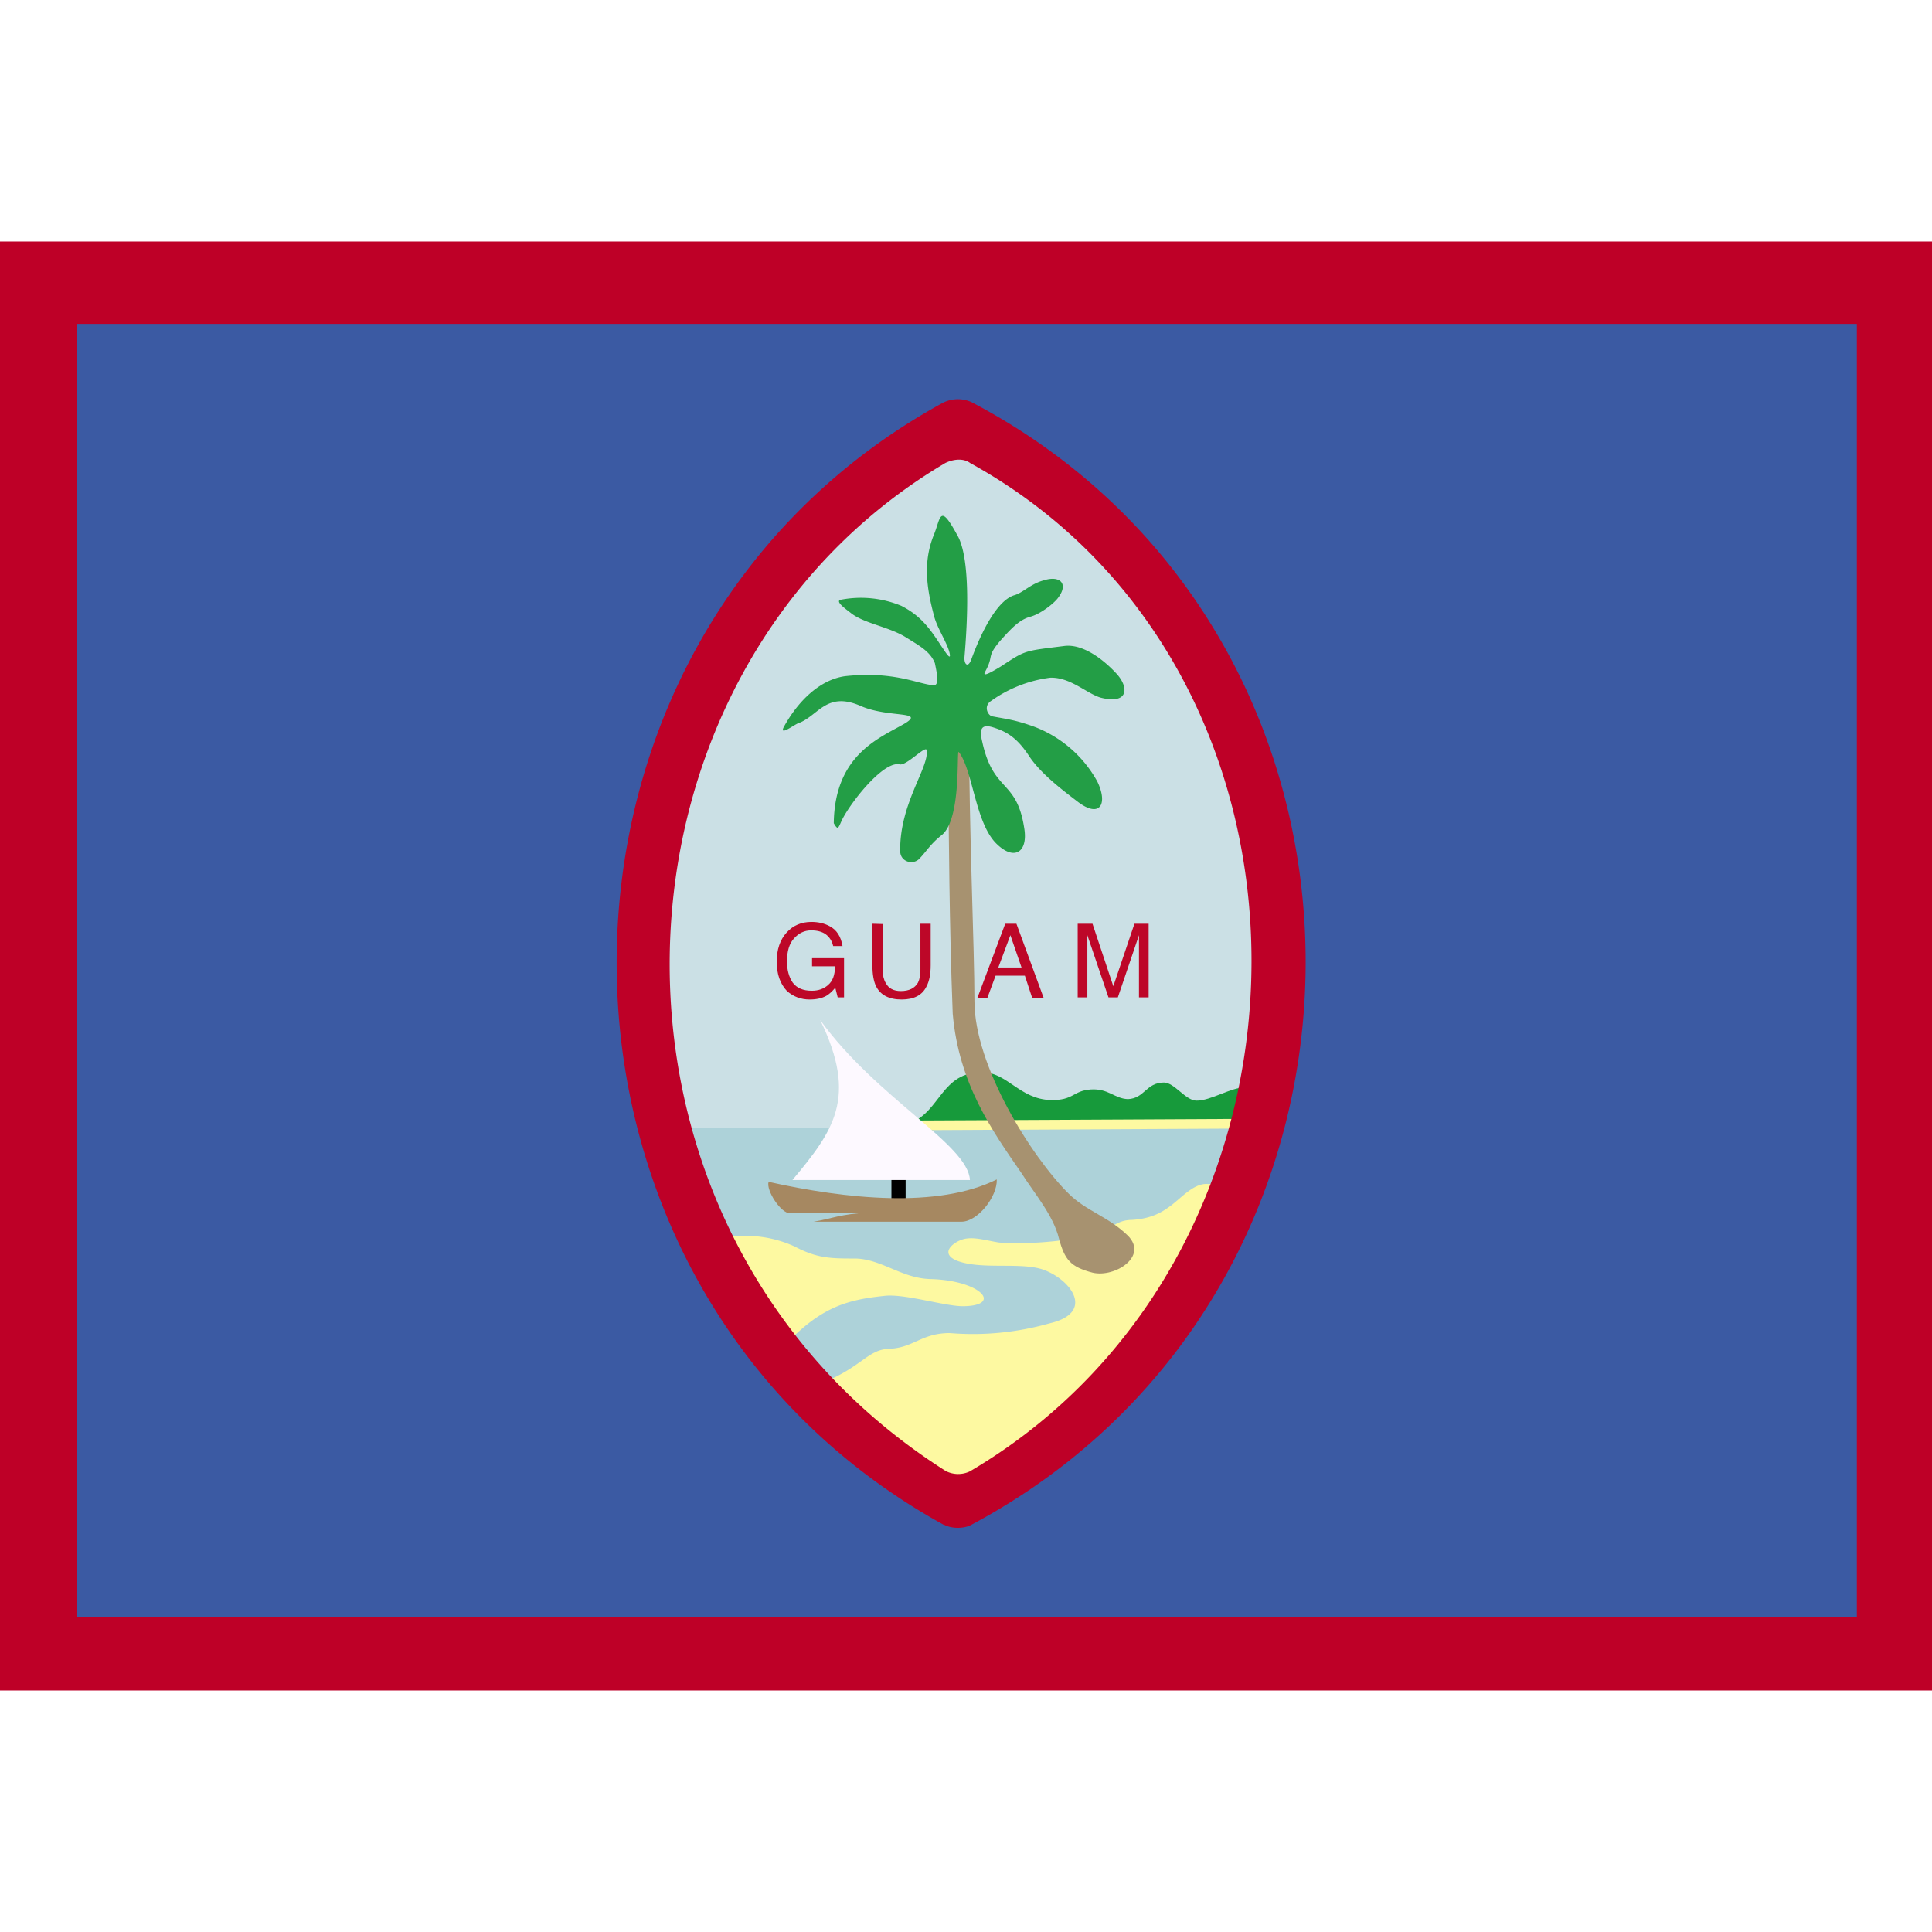 <ns0:svg xmlns:ns0="http://www.w3.org/2000/svg" id="flag-icons-gu" viewBox="0 0 640 480" width="24" height="24">
  <ns0:path fill="#be0027" fill-rule="evenodd" d="M0 0h640v480H0z" />
  <ns0:path fill="#3b5aa3" fill-rule="evenodd" d="M25.6 27.3h589.5v428.4H25.6z" />
  <ns0:path fill="#cbe0e5" fill-rule="evenodd" d="M314.4 413.2a10 10 0 0 0 8.4.1c137.8-73.3 137.8-274.3.1-346.6a10 10 0 0 0-8.7.2c-134.3 73.4-134.7 272.1.1 346.3z" />
  <ns0:path fill="#add2d9" fill-rule="evenodd" d="M314.4 416.9c2 1.7 6.4 1.5 8.4 0 101.5-76 102-123.3 97.6-123.3h-201c-3 0 1.8 48.2 95 123.3" />
  <ns0:path fill="#fdf9a1" fill-rule="evenodd" d="M235.3 331.2a39 39 0 0 1 27.9 1.7c7.6 4 12 4 20.2 4 8.6.2 15.3 6.5 24.6 6.8 17.1.4 24.3 8.9 11 9-6.2 0-19.7-4.3-26.2-3.4-13.6 1.4-22.2 4.4-35 18.7l14.8 10c12.8-5.1 14.9-11 22-11.2 8-.3 10.7-5.2 20-5.2a93 93 0 0 0 33-3.2c14.8-3.4 7.8-13.8-1.2-17.5-7.3-3.1-20.8-.1-29.2-3.2-6.4-2.5-1.2-6.5 2.3-7.3 3.4-.7 7.1.5 11.4 1.2 7.7.6 17.4-.1 24.1-1.2 14-2.1 13.4-6.2 20-6.3 5-.3 8.7-1.7 12-4.1 4-2.7 8.1-8 12.9-7.8l12.7.5-18 40.4-50.7 51.7-26.3 10-57.8-37.7-29.1-44.7z" />
  <ns0:path fill="#179a3b" fill-rule="evenodd" d="m301.8 292 116-.6 2-10.3s-4.1-.6-7.5-.8c-4.1-.3-11.3 4.4-16 4.3-3.5 0-7.3-6-10.7-6-6 0-6.4 5.3-12 5.5-4.5-.2-6.4-3.6-12.3-3.2s-5.6 3.7-13.3 3.5c-10.2-.3-14.3-9.1-22.5-9.2-13.6-.2-14 13-23.8 16.7z" />
  <ns0:path fill="#fdf9a1" fill-rule="evenodd" d="m301.8 294.4 119.4-.6v-3.2l-122.2.6z" />
  <ns0:path fill="#a79270" fill-rule="evenodd" d="M350.8 330.3c1.9 7 3.8 9.4 11.2 11.3 7.3 1.7 18.5-5.4 11.6-12.3-6.6-6.4-13.6-8-19.5-13.8-12.5-12.3-31.3-42.5-31.3-63.8 0-18.3-1.8-55.8-1.8-91.3 0-2.3-7 6.4-7 8.8.4 31.3.4 55 1.6 86.6 2 23.1 13 38.7 22.7 52.7 4.3 6.8 10.6 14 12.5 21.8" />
  <ns0:path fill="#239e46" fill-rule="evenodd" d="M259.6 160.9c-1.5 3 3.6-.9 4.8-1.3 6.7-2.4 9.3-10.8 20.8-5.7 9 3.9 21.1 1.6 14.8 5.6-7.8 4.7-23.5 9.9-23.8 33.2 1.3 2.2 1.4 1.9 2.5-.6 2.4-5.4 13.7-20.1 19.3-18.9 2.3.6 8.9-6.7 9-4.6.7 5.8-9 17.6-8.8 33.3 0 3.7 4.5 4.9 6.6 2.3 2.2-2.3 3.4-4.6 7.2-7.6 6.6-5.4 4.8-28.6 5.6-27.5 4.7 6 5.4 23.3 12.4 30.3 5.9 5.9 10.6 3 9.3-5-2.5-16.4-10.2-11.7-13.9-28.6-.8-3.3-1-6.2 3.4-4.9 5.3 1.6 8.5 4 12.4 10 4 5.8 11.4 11.3 15.7 14.6 7.5 5.8 10.2.8 6.6-6.6a40 40 0 0 0-21-18.2c-6.2-2.2-8.4-2.4-13.8-3.4-1.5-.3-3-3.4-.4-5.1a43 43 0 0 1 19.6-7.7c6.7-.2 12 5.2 16.7 6.6 9.4 2.4 9.4-3.5 5.2-8-3.4-3.7-10.6-10-17.3-9.1-13.5 1.7-12.6 1.3-21 6.8-3 1.8-6.4 3.8-5.1 1.6 3-5.5.2-4.5 4.9-10.1 3.6-4 6.3-7 10-8 3.4-.9 8-4.5 9.3-6.4 3.4-4.6.5-7.3-4.7-5.7-4.6 1.2-7 4.2-10 5-7.4 2.4-13.3 19-14.2 21.4-1.1 2.8-2.4 1.4-2.2-1 1-11.7 2-31.5-2-39.6-6.4-12-5.8-6.4-8.2-.7-3.6 9-2.3 17.5 0 26.3 1 4.4 4.6 9.4 5.3 12.9.5 2.7-1.6-.8-2.8-2.5-3.9-6-6.8-10-13.2-13.3a35 35 0 0 0-20.2-2c-1.8.6 2 3.2 3.5 4.4 4.3 3.4 12.4 4.5 18 7.9 4.6 2.9 8.2 4.7 9.8 8.7.6 3 1.6 7.4-.4 7.3-5.1-.3-13-4.8-29.4-3-8.4 1.2-15.6 8.3-20.3 16.9" />
  <ns0:path fill-rule="evenodd" d="M295.3 310.6h4.7v7.9h-4.7z" />
  <ns0:path fill="#fdf9ff" fill-rule="evenodd" d="M271.7 257.9c18.8 26 49 41.2 49.6 53h-58.8c13.5-16.2 21.8-27.2 9.2-53" />
  <ns0:path fill="#a68861" fill-rule="evenodd" d="M254.6 311.5c25.6 5.7 56.1 8.9 75.6-.8.2 5.7-6.3 14-11.7 14h-49c5.7-.9 9-2.6 18.2-3l-26 .2c-3 .1-8-7.6-7.1-10.4" />
  <ns0:path fill="#be0027" fill-rule="evenodd" d="M312.6 425c2.6 1.5 6.7 1.4 9 .2 147.8-78.7 147.9-294.4.2-372a11 11 0 0 0-9.4.2c-144 78.8-144.4 292 .2 371.7zm.7-17.7a9 9 0 0 0 8 .1c123.6-72.8 125.1-265.1.1-334-2.4-1.8-5.9-1.2-8.3 0-118.4 70.1-125 254.5.2 333.9" />
  <ns0:path fill="#bd0728" d="M268.8 225.4q3.4 0 6 1.4 3.5 1.8 4.3 6.6H276q-.6-2.6-2.6-4-1.8-1.2-4.7-1.2-3.3 0-5.7 2.7-2.3 2.5-2.3 7.6 0 4.2 1.9 7 2 2.7 6.3 2.7 3.3 0 5.4-1.9 2.3-1.9 2.3-6.2H269v-2.7h10.6v13h-2.1l-.8-3.2q-1.6 1.9-3 2.7-2.2 1.2-5.5 1.2-4.3 0-7.5-2.8-3.4-3.6-3.4-9.7t3.3-9.7q3.2-3.5 8.2-3.5m-.6 0" aria-label="G" font-family="helvetica" font-size="25.6" />
  <ns0:path fill="#bd0728" d="M292.4 226.1v15.2q0 2.6 1 4.3 1.4 2.7 5 2.7 4.1 0 5.7-2.8.8-1.6.8-4.2V226h3.4v13.8q0 4.4-1.4 7-2.1 4.3-8.2 4.3-6.3 0-8.5-4.4-1.2-2.5-1.2-6.9V226zm6.3 0" aria-label="U" font-family="helvetica" font-size="25.6" />
  <ns0:path fill="#bd0728" d="m338.4 240.5-3.7-10.7-4 10.7zM333 226h3.7l9 24.5h-3.8l-2.4-7.3h-9.7l-2.7 7.3h-3.3z" aria-label="A" font-family="helvetica" font-size="25.6" />
  <ns0:path fill="#bd0728" d="M357 226h4.9l6.9 20.7 7-20.7h4.7v24.4h-3.2v-20.6l-7 20.6h-3.1l-7-20.6v20.6H357z" aria-label="M" font-family="helvetica" font-size="25.6" />
</ns0:svg>